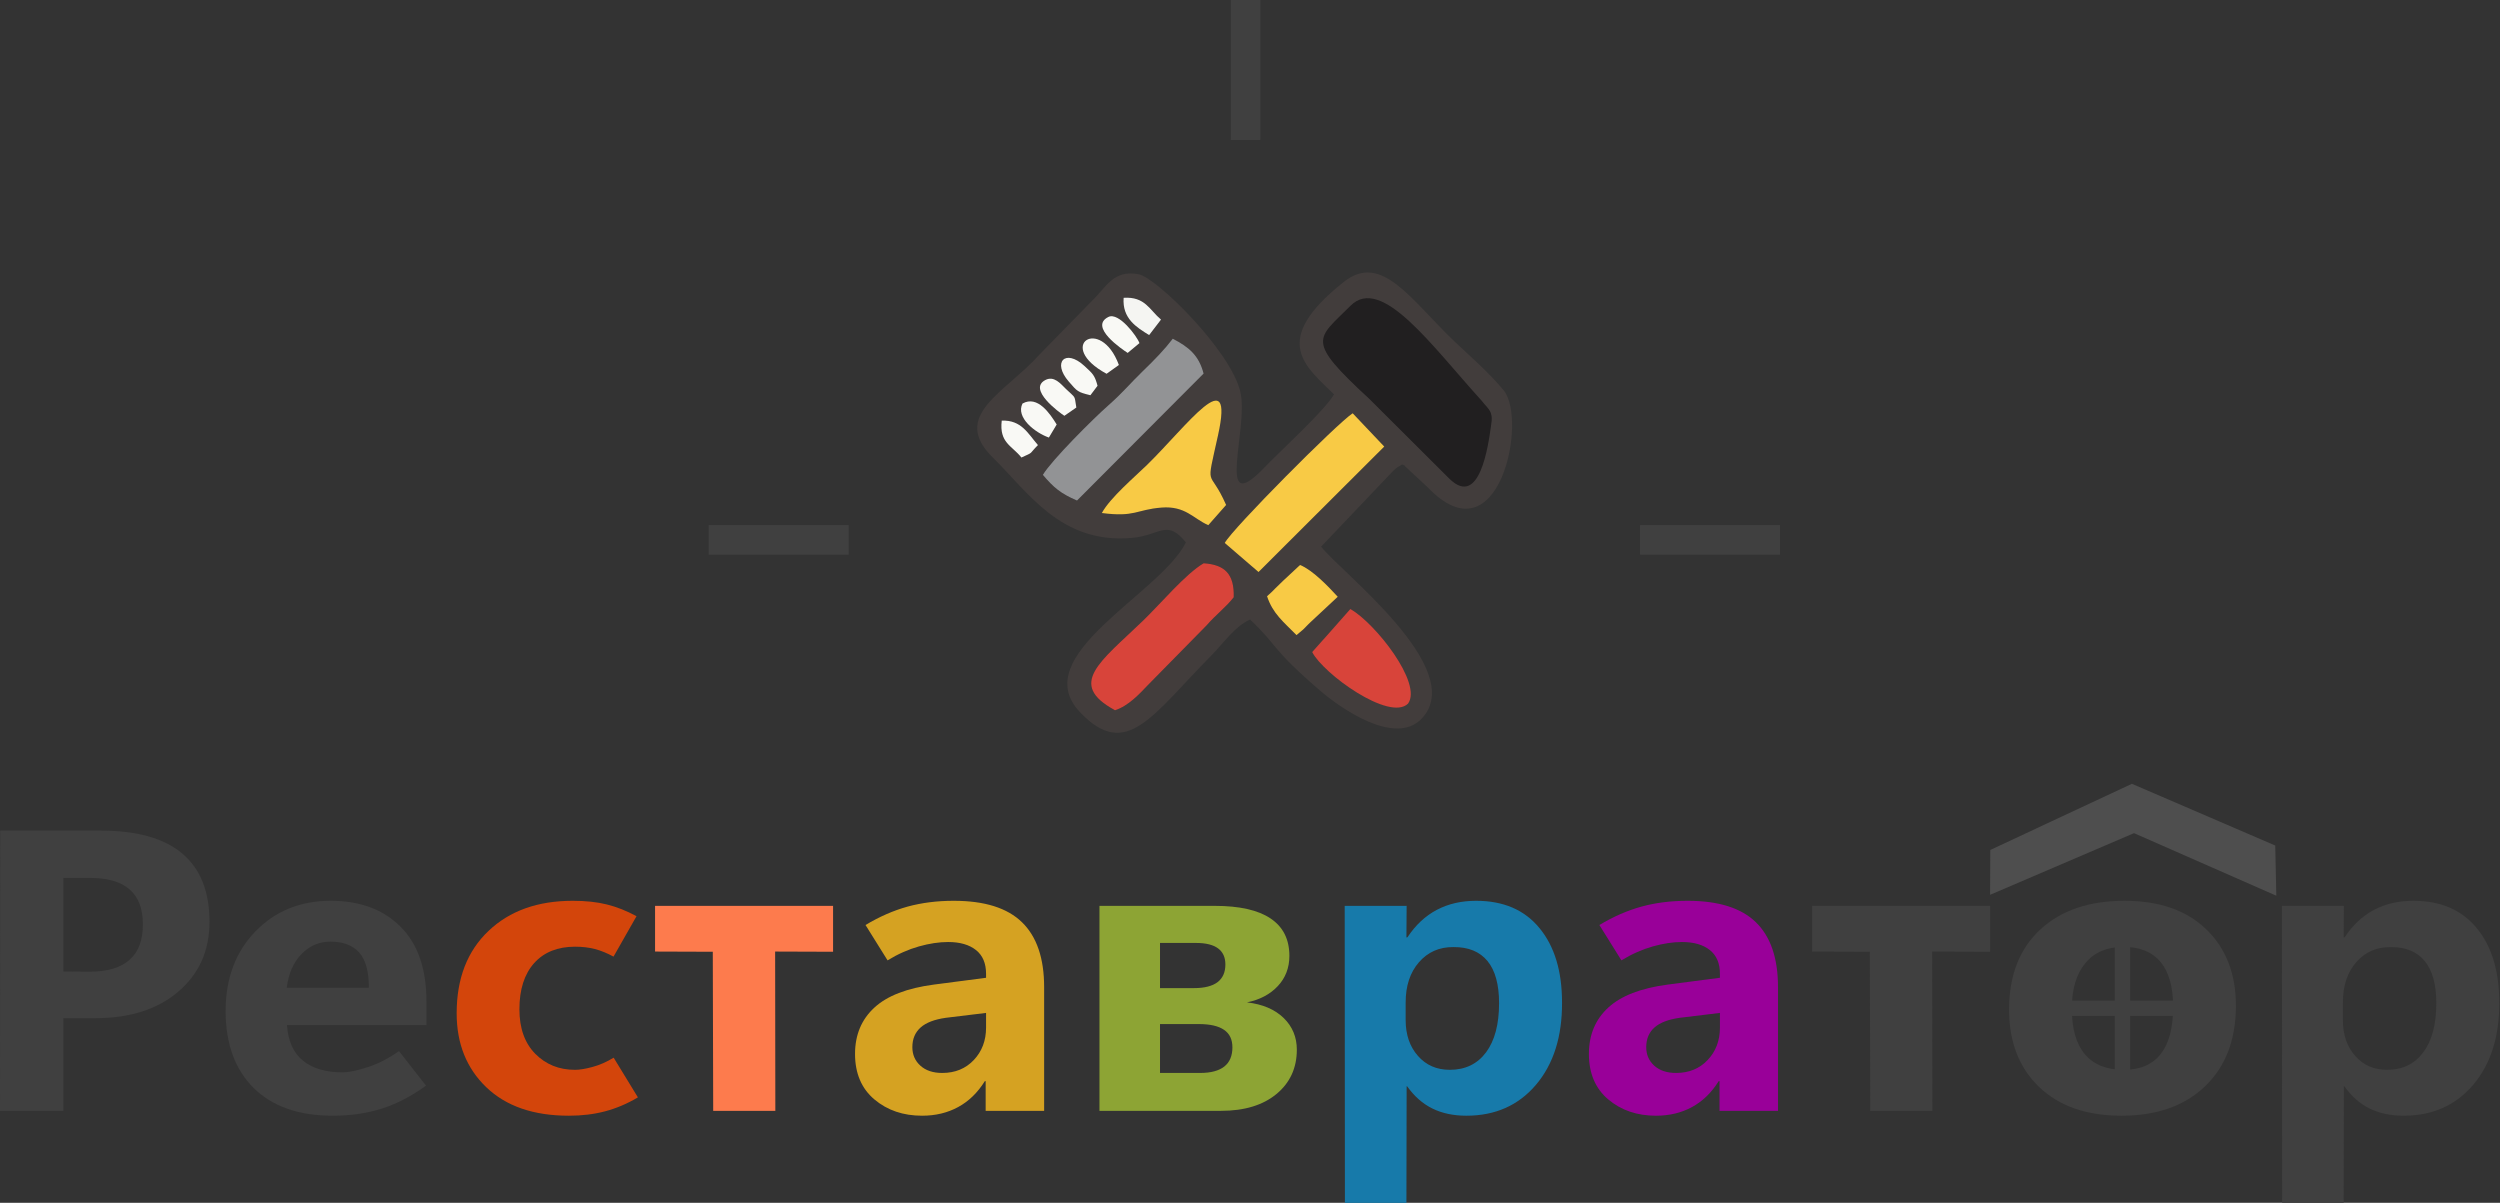 <?xml version="1.0" encoding="UTF-8"?> <svg xmlns="http://www.w3.org/2000/svg" width="397" height="191" viewBox="0 0 397 191" fill="none"><rect x="0" y="0" width="397" height="191" fill="#333333" stroke="none"/> <g clip-path="url(#clip0_145_2)"> <path fill-rule="evenodd" clip-rule="evenodd" d="M214.102 108.373L213.785 107.745C212.095 107.189 212.241 107.525 210.955 106.526C206.658 103.188 211.83 100.28 213.489 97.885C217.818 98.476 218.33 100.734 220.285 103.189C221.856 105.162 224.141 108.325 222.984 111.956C221.111 112.373 220.07 112.242 218.235 111.362L214.102 108.373ZM177.064 112.789C169.387 108.634 174.721 105.102 181.478 98.595C184.346 95.833 188.264 91.128 191.139 89.448C194.476 89.672 196.023 91.122 195.915 94.846C194.673 96.437 193.007 97.685 191.609 99.307L182.271 108.806C180.947 110.199 179.189 112.108 177.064 112.789ZM201.207 94.686C202.809 93.266 204.455 91.512 206.555 89.767C208.61 90.603 210.957 93.16 212.434 94.766C210.217 96.034 208.823 98.075 206.974 99.94L205.884 100.856C203.843 98.774 202.114 97.457 201.207 94.686ZM194.491 86.22C195.703 83.95 212.366 67.197 214.806 65.626L219.818 70.914L199.852 90.837L198.441 89.573C197.76 88.868 197.989 88.954 197.14 88.175C196.194 87.308 195.437 86.859 194.491 86.22ZM174.969 81.469C176.301 79.023 180.197 75.736 182.155 73.821C188.458 67.659 196.082 57.076 193.425 69.122C191.424 78.189 191.985 73.985 194.71 80.188L191.883 83.396C189.511 82.385 188.26 80.298 184.436 80.605C180.435 80.927 180.28 82.156 174.969 81.469ZM164.829 70.68C163.288 72.222 164.289 71.708 162.201 72.657C160.675 70.74 158.664 70.333 159.073 66.794C162.215 66.669 163.242 68.857 164.829 70.68ZM166.564 69.487C164.35 68.707 161.267 66.287 162.368 64.083C164.779 62.716 166.755 65.717 167.804 67.409L166.564 69.487ZM169.265 61.756C170.938 63.373 170.574 62.666 170.922 64.715L169.022 66.032C168.208 65.497 163.178 61.825 165.991 60.351C167.395 59.615 168.433 60.951 169.265 61.756ZM165.605 75.409C166.984 73.085 173.631 66.453 176.037 64.341C178.284 62.367 179.576 60.771 181.415 58.996C183.441 57.041 184.952 55.473 186.233 53.787C188.837 55.129 190.391 56.463 191.134 59.324L171.033 79.486C168.41 78.366 167.304 77.403 165.605 75.409ZM172.216 58.119C173.554 59.358 173.838 59.574 174.291 61.261L173.158 62.765C171.088 62.252 171.112 62.191 169.721 60.596C167.042 57.52 169.168 55.299 172.216 58.119ZM233.364 76.652C231.354 76.811 231.708 77.195 230.177 75.971L217.373 63.209C207.147 53.779 209.43 54.032 214.763 48.671C217.071 46.349 216.676 48.973 218.799 49.047L235.027 63.705C236.314 64.888 237.129 65.17 236.715 67.524C236.136 70.813 235.104 74.949 233.364 76.652ZM175.724 59.358C167.503 54.908 174.761 50.038 177.681 57.96L175.724 59.358ZM176.028 50.323C177.652 49.53 180.544 53.365 180.947 54.486L179.075 56.045C178.226 55.496 172.834 51.884 176.028 50.323ZM178.431 47.289C181.843 47.073 182.53 49.196 184.367 50.752L182.483 53.212C180.479 51.977 178.188 50.581 178.431 47.289ZM188.32 86.133C184.271 94.327 162.905 104.097 171.524 113.117C178.888 120.823 182.955 113.605 192.354 104.101C194.413 102.02 196.035 99.511 198.512 98.376C203.183 102.818 201.643 102.804 209.763 109.78C212.435 112.075 221.488 118.736 225.822 114.057C233.141 106.156 212.649 90.623 209.798 86.803L221.293 74.719C222.18 73.949 221.581 74.45 222.64 73.762C222.807 73.859 223.064 73.808 223.139 74.058L226.704 77.374C238.045 89.254 242.646 66.62 238.767 61.962C236.36 59.072 233.326 56.452 231.046 54.29C224.126 47.73 219.445 39.986 213.428 44.743C201.468 54.202 207.417 58.217 211.844 62.625C210.302 65.274 203.402 71.51 200.743 74.288C192.86 82.52 198.349 68.072 196.964 62.213C195.412 55.651 183.665 44.104 180.824 43.552C176.801 42.77 175.654 45.634 173.481 47.7L165.185 56.186C159.651 62.396 150.834 65.952 157.683 72.677C163.289 78.18 168.46 86.419 179.736 85.419C184.269 85.017 185.297 82.37 188.32 86.133Z" fill="#423D3C"></path> <path fill-rule="evenodd" clip-rule="evenodd" d="M236.77 67.636C237.185 65.282 236.417 65.094 235.264 63.607C227.412 54.976 219.385 43.602 214.455 48.559C209.122 53.921 207.203 53.891 217.429 63.322L230.232 76.082C234.96 80.641 236.331 70.823 236.77 67.636Z" fill="#211F20"></path> <path fill-rule="evenodd" clip-rule="evenodd" d="M194.491 86.22C199.853 90.837 194.491 86.22 199.853 90.837L219.819 70.915L214.806 65.626C212.366 67.197 195.704 83.95 194.491 86.22Z" fill="#F8CA45"></path> <path fill-rule="evenodd" clip-rule="evenodd" d="M165.604 75.409C167.303 77.403 168.409 78.366 171.032 79.486L191.134 59.324C190.391 56.463 188.837 55.129 186.233 53.787C184.952 55.473 183.441 57.041 181.415 58.996C179.576 60.771 178.284 62.367 176.036 64.341C173.631 66.453 166.984 73.085 165.604 75.409Z" fill="#929395"></path> <path fill-rule="evenodd" clip-rule="evenodd" d="M177.065 112.789C179.189 112.108 180.947 110.199 182.271 108.806L191.609 99.307C193.007 97.685 194.674 96.437 195.915 94.846C196.023 91.122 194.476 89.672 191.14 89.448C188.264 91.128 184.346 95.833 181.478 98.595C174.721 105.102 169.387 108.634 177.065 112.789Z" fill="#D8443A"></path> <path fill-rule="evenodd" clip-rule="evenodd" d="M174.969 81.469C180.279 82.156 180.434 80.927 184.436 80.605C188.26 80.298 189.511 82.385 191.882 83.396L194.71 80.188C191.984 73.985 191.424 78.189 193.424 69.122C196.082 57.076 188.457 67.659 182.155 73.821C180.196 75.736 176.301 79.023 174.969 81.469Z" fill="#F8CA45"></path> <path fill-rule="evenodd" clip-rule="evenodd" d="M201.207 94.686C202.115 97.457 203.844 98.774 205.885 100.856L206.975 99.94C208.824 98.075 206.43 100.398 212.434 94.766C210.958 93.16 208.506 90.554 206.45 89.718C201.443 94.331 202.81 93.266 201.207 94.686Z" fill="#F8CA45"></path> <path fill-rule="evenodd" clip-rule="evenodd" d="M223.599 111.732C225.911 108.496 218.403 98.975 214.439 96.712C208.851 103.017 214.328 96.867 208.379 103.547C210.095 106.973 220.658 114.619 223.599 111.732Z" fill="#D8443A"></path> <path fill-rule="evenodd" clip-rule="evenodd" d="M173.158 62.765L174.291 61.261C173.837 59.574 173.554 59.358 172.215 58.119C169.168 55.299 167.042 57.52 169.721 60.596C171.111 62.191 171.088 62.252 173.158 62.765Z" fill="#F9F9F5"></path> <path fill-rule="evenodd" clip-rule="evenodd" d="M169.022 66.032L170.923 64.715C170.574 62.666 170.938 63.373 169.265 61.756C168.433 60.951 167.396 59.615 165.992 60.351C163.178 61.825 168.208 65.497 169.022 66.032Z" fill="#F9F9F5"></path> <path fill-rule="evenodd" clip-rule="evenodd" d="M182.483 53.212L184.368 50.752C182.53 49.196 181.843 47.073 178.431 47.289C178.188 50.581 180.479 51.977 182.483 53.212Z" fill="#F5F5F2"></path> <path fill-rule="evenodd" clip-rule="evenodd" d="M175.724 59.358L177.681 57.96C174.76 50.038 167.503 54.908 175.724 59.358Z" fill="#F9F9F5"></path> <path fill-rule="evenodd" clip-rule="evenodd" d="M162.201 72.656C164.289 71.708 163.289 72.222 164.829 70.679C163.242 68.857 162.216 66.669 159.073 66.794C158.665 70.333 160.676 70.74 162.201 72.656Z" fill="#F9F9F5"></path> <path fill-rule="evenodd" clip-rule="evenodd" d="M162.368 64.083C161.267 66.287 164.35 68.707 166.564 69.487L167.804 67.409C166.755 65.717 164.779 62.716 162.368 64.083Z" fill="#F9F9F5"></path> <path fill-rule="evenodd" clip-rule="evenodd" d="M179.076 56.045L180.947 54.486C180.545 53.365 177.653 49.53 176.029 50.323C172.835 51.884 178.227 55.496 179.076 56.045Z" fill="#F9F9F5"></path> <path fill-rule="evenodd" clip-rule="evenodd" d="M112.539 83.388H134.768V88.079H112.539V83.388Z" fill="#404040"></path> <path fill-rule="evenodd" clip-rule="evenodd" d="M260.436 83.388H282.665V88.079H260.436V83.388Z" fill="#404040"></path> <path fill-rule="evenodd" clip-rule="evenodd" d="M195.45 22.229V0H200.142V22.229H195.45Z" fill="#404040"></path> <path fill-rule="evenodd" clip-rule="evenodd" d="M10.064 161.689V176.402H0L0.033 131.903H16.026C21.747 131.903 26.057 133.11 28.935 135.536C31.823 137.951 33.267 141.574 33.267 146.393C33.267 150.969 31.615 154.655 28.311 157.473C25.007 160.291 20.61 161.689 15.096 161.689H10.064ZM10.064 139.413V154.274L14.232 154.306C17.043 154.306 19.166 153.67 20.588 152.41C22.01 151.149 22.71 149.253 22.688 146.732C22.688 144.296 21.988 142.464 20.588 141.246C19.187 140.017 17.087 139.413 14.287 139.413H10.064Z" fill="#404040"></path> <path fill-rule="evenodd" clip-rule="evenodd" d="M67.715 162.78H45.573C45.737 165.301 46.59 167.186 48.1 168.426C49.621 169.665 51.721 170.29 54.412 170.29C55.375 170.29 56.699 170.014 58.395 169.464C60.079 168.913 61.731 168.066 63.361 166.911L67.649 172.398C65.385 174.05 63.065 175.268 60.681 176.031C58.296 176.794 55.692 177.175 52.848 177.175C47.466 177.175 43.287 175.724 40.311 172.8C37.347 169.887 35.848 165.82 35.826 160.608C35.826 155.397 37.401 151.16 40.552 147.919C43.703 144.667 47.695 143.046 52.531 143.046C57.158 143.046 60.856 144.413 63.602 147.156C66.347 149.899 67.715 153.829 67.715 158.967V162.78ZM58.58 156.848C58.58 154.264 58.066 152.399 57.027 151.245C55.988 150.101 54.467 149.529 52.465 149.529C50.693 149.529 49.161 150.185 47.882 151.499C46.602 152.812 45.814 154.592 45.541 156.848H58.58Z" fill="#404040"></path> <path fill-rule="evenodd" clip-rule="evenodd" d="M101.299 174.262C99.593 175.279 97.853 176.01 96.092 176.476C94.331 176.942 92.416 177.175 90.338 177.175C84.737 177.175 80.372 175.671 77.232 172.663C74.093 169.654 72.518 165.735 72.518 160.915C72.518 155.397 74.202 151.033 77.572 147.834C80.93 144.635 85.393 143.046 90.951 143.046C92.996 143.046 94.812 143.237 96.376 143.629C97.952 144.021 99.516 144.646 101.08 145.493L97.427 151.912C96.42 151.361 95.436 150.959 94.473 150.705C93.51 150.461 92.46 150.334 91.334 150.334C88.555 150.334 86.389 151.202 84.825 152.94C83.271 154.677 82.483 157.124 82.483 160.269C82.483 163.288 83.326 165.64 85 167.345C86.684 169.04 88.774 169.887 91.301 169.887C92.045 169.887 92.974 169.739 94.09 169.432C95.195 169.135 96.322 168.648 97.449 167.96L101.299 174.262Z" fill="#D3450B"></path> <path fill-rule="evenodd" clip-rule="evenodd" d="M123.124 176.402H113.256L113.191 151.139L104.023 151.107V143.851H132.291V151.139L123.091 151.107L123.124 176.402Z" fill="#FD7B4D"></path> <path fill-rule="evenodd" clip-rule="evenodd" d="M165.809 176.402H156.522V171.688H156.39C155.253 173.51 153.852 174.876 152.157 175.798C150.472 176.719 148.558 177.175 146.425 177.175C143.427 177.175 140.911 176.317 138.854 174.59C136.809 172.864 135.78 170.449 135.78 167.366C135.78 164.348 136.798 161.901 138.843 160.015C140.878 158.13 144.04 156.912 148.317 156.35L156.587 155.27V154.645C156.587 152.971 156.051 151.711 154.979 150.864C153.907 150.016 152.441 149.592 150.56 149.592C149.127 149.592 147.584 149.825 145.921 150.292C144.27 150.758 142.607 151.488 140.944 152.505L137.443 146.891C139.653 145.567 141.874 144.593 144.127 143.968C146.381 143.353 148.831 143.046 151.457 143.046C156.346 143.046 159.968 144.18 162.297 146.457C164.639 148.734 165.809 152.166 165.809 156.763V176.402ZM156.587 163.182V160.852L150.209 161.625C148.405 161.88 147.07 162.388 146.195 163.161C145.32 163.945 144.882 164.983 144.882 166.286C144.882 167.483 145.309 168.468 146.162 169.231C147.015 170.004 148.175 170.385 149.63 170.385C151.675 170.385 153.349 169.697 154.64 168.33C155.931 166.964 156.587 165.248 156.587 163.182Z" fill="#D5A222"></path> <path fill-rule="evenodd" clip-rule="evenodd" d="M174.594 176.402V143.851H192.896C196.823 143.851 199.788 144.518 201.768 145.853C203.759 147.188 204.754 149.169 204.754 151.795C204.754 153.692 204.131 155.302 202.905 156.604C201.68 157.907 200.05 158.765 198.015 159.178C200.499 159.464 202.435 160.291 203.835 161.646C205.235 163.002 205.936 164.686 205.936 166.688C205.936 169.601 204.853 171.953 202.698 173.732C200.542 175.512 197.599 176.402 193.88 176.402H174.594ZM184.21 149.741V156.911H189.625C191.266 156.911 192.513 156.594 193.344 155.969C194.176 155.333 194.591 154.401 194.591 153.162C194.591 152.018 194.198 151.17 193.421 150.598C192.644 150.027 191.485 149.741 189.942 149.741H184.21ZM184.21 162.621V170.385H190.588C192.294 170.385 193.574 170.036 194.427 169.358C195.281 168.68 195.707 167.663 195.707 166.318C195.707 165.078 195.27 164.146 194.383 163.543C193.497 162.928 192.152 162.621 190.358 162.621H184.21Z" fill="#8DA434"></path> <path fill-rule="evenodd" clip-rule="evenodd" d="M223.471 172.525L223.373 172.493L223.34 191.019H213.571L213.538 143.851H223.373L223.34 148.872L223.504 148.84C224.784 146.902 226.337 145.451 228.164 144.487C229.991 143.523 232.07 143.046 234.4 143.046C238.743 143.046 242.101 144.487 244.475 147.389C246.86 150.281 248.052 154.221 248.052 159.21C248.074 164.634 246.696 168.976 243.917 172.26C241.138 175.533 237.452 177.175 232.857 177.175C230.812 177.175 229.006 176.794 227.464 176.031C225.911 175.268 224.587 174.093 223.471 172.525ZM223.219 159.178V162.007C223.219 164.295 223.865 166.191 225.156 167.663C226.447 169.146 228.142 169.887 230.232 169.887C232.693 169.887 234.607 168.955 235.986 167.112C237.364 165.258 238.053 162.653 238.053 159.306C238.053 156.34 237.441 154.115 236.215 152.611C234.98 151.118 233.185 150.376 230.812 150.397C228.569 150.376 226.742 151.181 225.331 152.802C223.92 154.422 223.219 156.552 223.219 159.178Z" fill="#177AAA"></path> <path fill-rule="evenodd" clip-rule="evenodd" d="M282.347 176.402H273.06V171.688H272.928C271.791 173.51 270.391 174.876 268.695 175.798C267.01 176.719 265.096 177.175 262.963 177.175C259.965 177.175 257.449 176.317 255.393 174.59C253.347 172.864 252.318 170.449 252.318 167.366C252.318 164.348 253.336 161.901 255.381 160.015C257.416 158.13 260.578 156.912 264.855 156.35L273.125 155.27V154.645C273.125 152.971 272.589 151.711 271.517 150.864C270.445 150.016 268.979 149.592 267.098 149.592C265.665 149.592 264.122 149.825 262.459 150.292C260.808 150.758 259.145 151.488 257.482 152.505L253.981 146.891C256.191 145.567 258.412 144.593 260.666 143.968C262.919 143.353 265.369 143.046 267.995 143.046C272.885 143.046 276.506 144.18 278.836 146.457C281.177 148.734 282.347 152.166 282.347 156.763V176.402ZM273.125 163.182V160.852L266.748 161.625C264.943 161.88 263.608 162.388 262.733 163.161C261.858 163.945 261.42 164.983 261.42 166.286C261.42 167.483 261.847 168.468 262.7 169.231C263.553 170.004 264.713 170.385 266.168 170.385C268.213 170.385 269.887 169.697 271.178 168.33C272.469 166.964 273.125 165.248 273.125 163.182Z" fill="#990099"></path> <path fill-rule="evenodd" clip-rule="evenodd" d="M306.862 176.402H296.995L296.929 151.139L287.762 151.107V143.851H316.029V151.139L306.829 151.107L306.862 176.402Z" fill="#404040"></path> <path fill-rule="evenodd" clip-rule="evenodd" d="M336.891 177.175C331.356 177.175 327.002 175.66 323.819 172.62C320.635 169.57 319.038 165.46 319.038 160.269C319.06 154.867 320.712 150.641 324.004 147.601C327.297 144.561 331.75 143.046 337.373 143.046C342.908 143.046 347.24 144.561 350.369 147.59C353.497 150.62 355.062 154.655 355.062 159.708C355.062 165.089 353.443 169.337 350.194 172.472C346.945 175.607 342.514 177.175 336.891 177.175ZM337.241 169.887C339.856 169.887 341.814 169.051 343.127 167.366C344.44 165.693 345.096 163.204 345.096 159.888C345.096 156.753 344.429 154.369 343.105 152.77C341.781 151.171 339.812 150.365 337.176 150.365C334.594 150.365 332.581 151.224 331.159 152.94C329.726 154.655 329.004 157.06 329.004 160.142C329.004 163.373 329.704 165.799 331.094 167.43C332.482 169.072 334.528 169.887 337.241 169.887Z" fill="#404040"></path> <path fill-rule="evenodd" clip-rule="evenodd" d="M372.303 172.525L372.205 172.493L372.172 191.019H362.403L362.37 143.851H372.205L372.172 148.872L372.336 148.84C373.616 146.902 375.169 145.451 376.996 144.487C378.823 143.523 380.902 143.046 383.232 143.046C387.575 143.046 390.933 144.487 393.307 147.389C395.692 150.281 396.884 154.221 396.884 159.21C396.906 164.634 395.528 168.976 392.749 172.26C389.971 175.533 386.284 177.175 381.689 177.175C379.644 177.175 377.839 176.794 376.296 176.031C374.743 175.268 373.419 174.093 372.303 172.525ZM372.052 159.178V162.007C372.052 164.295 372.697 166.191 373.988 167.663C375.279 169.146 376.974 169.887 379.064 169.887C381.525 169.887 383.44 168.955 384.818 167.112C386.197 165.258 386.886 162.653 386.886 159.306C386.886 156.34 386.273 154.115 385.048 152.611C383.812 151.118 382.017 150.376 379.644 150.397C377.401 150.376 375.574 151.181 374.163 152.802C372.752 154.422 372.052 156.552 372.052 159.178Z" fill="#404040"></path> <path fill-rule="evenodd" clip-rule="evenodd" d="M316.025 142.097L316.058 134.973L338.544 124.467L361.309 134.272L361.478 142.24L338.881 132.303L316.025 142.097Z" fill="#4E4E4E"></path> <path fill-rule="evenodd" clip-rule="evenodd" d="M335.831 149.192H338.269V171.786H335.831V149.192Z" fill="#404040"></path> <path fill-rule="evenodd" clip-rule="evenodd" d="M325.245 161.329V158.892H347.839V161.329H325.245Z" fill="#404040"></path> </g> <defs> <clipPath id="clip0_145_2"> <rect width="397" height="191" fill="white"></rect> </clipPath> </defs> </svg> 